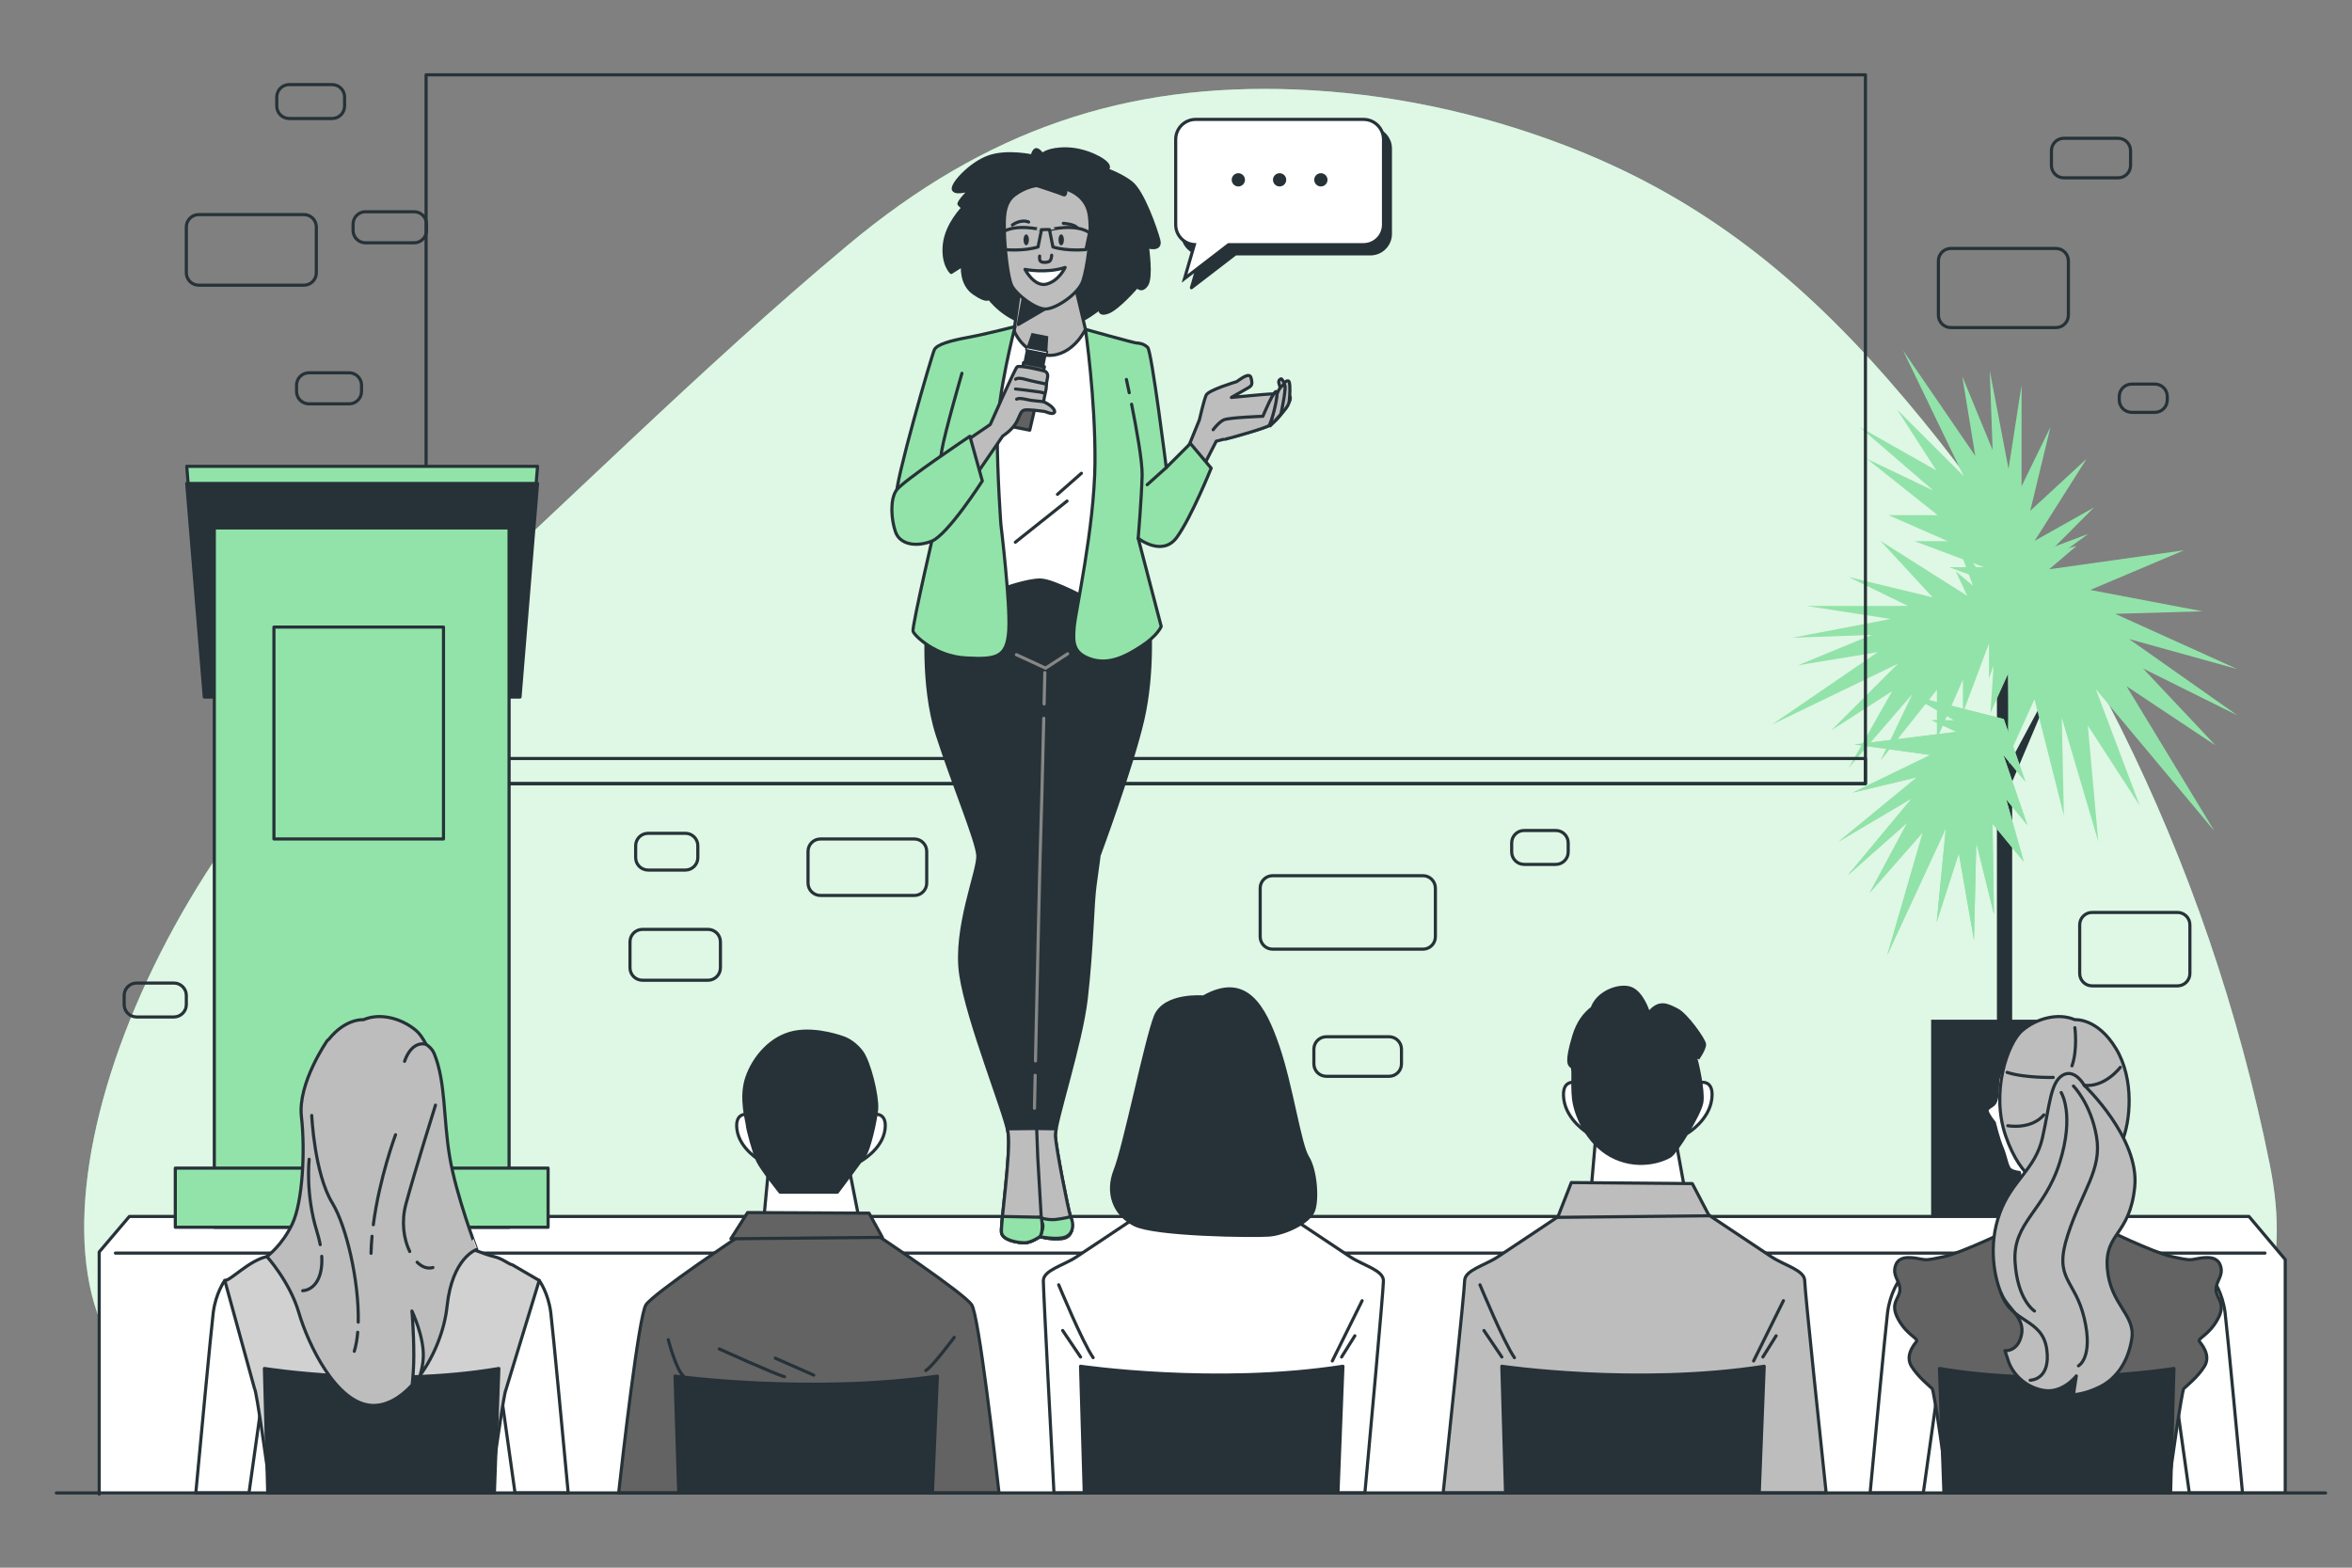 <?xml version="1.0" encoding="utf-8"?>
<!-- Generator: Adobe Illustrator 27.5.0, SVG Export Plug-In . SVG Version: 6.00 Build 0)  -->
<svg version="1.1" xmlns="http://www.w3.org/2000/svg" xmlns:xlink="http://www.w3.org/1999/xlink" x="0px" y="0px"
	 viewBox="0 0 750 500" style="enable-background:new 0 0 750 500;" xml:space="preserve">
<rect x="0" y="0" width="750" height="500" fill="#808080" stroke="none"/>
<g id="Background_Simple">
	<g>
		<path style="fill:#92E3A9;" d="M676.463,232.589c-20.231-40.723-45.177-78.116-74.005-111.106
			C571.35,85.885,539.639,61.819,498.73,46.245c-27.697-10.545-56.587-16.579-85.608-17.7
			c-53.965-2.085-98.479,12.602-142.812,49.656c-47.529,39.726-91.868,84.683-138.184,126.402
			c-4.834,4.355-9.688,8.678-14.567,12.959C36.78,288.434-2.455,414.325,52.166,445.099h628.534c0,0,57.172-3.454,43.082-73.671
			C713.92,322.279,697.819,275.579,676.463,232.589z"/>
		<path style="opacity:0.7;fill:#FFFFFF;" d="M676.463,232.589c-20.231-40.723-45.177-78.116-74.005-111.106
			C571.35,85.885,539.639,61.819,498.73,46.245c-27.697-10.545-56.587-16.579-85.608-17.7
			c-53.965-2.085-98.479,12.602-142.812,49.656c-47.529,39.726-91.868,84.683-138.184,126.402
			c-4.834,4.355-9.688,8.678-14.567,12.959C36.78,288.434-2.455,414.325,52.166,445.099h628.534c0,0,57.172-3.454,43.082-73.671
			C713.92,322.279,697.819,275.579,676.463,232.589z"/>
	</g>
</g>
<g id="Plant">
	<g>
		<rect x="615.794" y="325.228" style="fill:#263238;" width="47.527" height="63.37"/>
		<polygon style="fill:#263238;" points="636.777,196.149 636.777,334.846 641.635,329.988 641.635,249.321 656.677,213.765 
			640.702,243.586 640.102,200.543 		"/>
		<g>
			<polygon style="fill:#92E3A9;" points="627.316,190.039 599.653,172.518 616.251,190.5 589.51,184.045 608.413,193.266 
				576.139,193.266 602.88,197.415 571.529,203.409 596.887,202.487 573.373,212.169 598.731,208.02 565.074,231.073 
				605.186,211.708 583.977,232.917 603.341,220.468 589.51,244.904 609.796,221.391 599.653,242.599 617.634,220.007 
				617.634,235.683 625.933,216.78 625.933,227.384 634.232,205.253 634.232,216.319 640.102,200.543 641.609,196.493 
				623.628,172.057 629.161,186.811 623.628,182.201 			"/>
			<polygon style="fill:#92E3A9;" points="623.817,233.413 591.321,237.448 615.562,240.797 590.807,252.793 611.265,247.911 
				586.335,268.408 609.626,254.63 589.215,279.171 608.217,262.354 596.203,284.766 613.155,265.457 601.797,304.639 
				620.484,264.207 617.57,294.058 624.623,272.144 629.457,299.804 630.194,268.757 635.828,291.582 635.37,262.711 
				645.326,274.82 639.731,254.948 646.466,263.139 638.822,240.774 645.849,249.321 640.365,233.407 638.956,229.322 
				609.548,221.866 623.192,229.749 615.99,229.701 			"/>
			<polygon style="fill:#92E3A9;" points="623.817,233.413 591.321,237.448 615.562,240.797 590.807,252.793 611.265,247.911 
				586.335,268.408 609.626,254.63 589.215,279.171 608.217,262.354 596.203,284.766 613.155,265.457 601.797,304.639 
				620.484,264.207 617.57,294.058 624.623,272.144 629.457,299.804 630.194,268.757 635.828,291.582 635.37,262.711 
				645.326,274.82 639.731,254.948 646.466,263.139 638.822,240.774 645.849,249.321 640.365,233.407 638.956,229.322 
				609.548,221.866 623.192,229.749 615.99,229.701 			"/>
			<polygon style="fill:#92E3A9;" points="653.432,181.561 696.388,175.521 666.536,188.16 702.336,194.971 674.486,195.779 
				713.439,213.402 678.897,203.808 713.465,228.162 683.362,213.202 706.456,237.728 678.115,218.873 706.15,265.075 
				668.311,219.8 682.328,256.979 665.753,231.38 669.104,268.426 657.459,228.969 658.121,260.105 648.754,223.019 
				640.194,241.939 640.5,214.592 634.709,227.391 636.777,196.149 630.735,209.504 632.264,187.258 632.657,181.548 
				667.703,161.873 652.969,176.659 662.164,174.115 			"/>
			<polygon style="fill:#92E3A9;" points="647.856,173.992 665.376,146.329 647.394,162.927 653.849,136.186 644.628,155.089 
				644.628,122.815 640.479,149.556 634.485,118.204 635.407,143.563 625.725,120.049 629.874,145.407 606.821,111.75 
				626.186,151.862 604.977,130.653 617.426,150.018 592.99,136.186 616.504,156.472 595.295,146.329 617.887,164.31 
				602.211,164.31 621.114,172.609 610.51,172.609 632.641,180.908 621.575,180.908 637.351,186.778 641.401,188.285 
				665.837,170.304 651.083,175.837 655.693,170.304 			"/>
		</g>
	</g>
</g>
<g id="Stage">
	<g>
		<polyline style="fill:#FFFFFF;stroke:#263238;stroke-linecap:round;stroke-linejoin:round;stroke-miterlimit:10;" points="
			31.635,476.542 31.635,399.297 41.243,387.982 717.155,387.982 728.713,401.721 728.713,475.665 		"/>
		
			<line style="fill:none;stroke:#263238;stroke-linecap:round;stroke-linejoin:round;stroke-miterlimit:10;" x1="36.805" y1="399.662" x2="722.243" y2="399.662"/>
	</g>
</g>
<g id="Bricks">
	<g>
		<path style="fill:none;stroke:#263238;stroke-linecap:round;stroke-linejoin:round;stroke-miterlimit:10;" d="M655.603,104.478
			h-33.531c-2.187,0-3.96-1.773-3.96-3.96V83.207c0-2.187,1.773-3.96,3.96-3.96h33.531c2.187,0,3.96,1.773,3.96,3.96v17.311
			C659.563,102.705,657.79,104.478,655.603,104.478z"/>
		<path style="fill:none;stroke:#263238;stroke-linecap:round;stroke-linejoin:round;stroke-miterlimit:10;" d="M675.427,56.718
			h-17.311c-2.187,0-3.96-1.773-3.96-3.96v-4.695c0-2.187,1.773-3.96,3.96-3.96h17.311c2.187,0,3.96,1.773,3.96,3.96v4.695
			C679.388,54.945,677.615,56.718,675.427,56.718z"/>
		<path style="fill:none;stroke:#263238;stroke-linecap:round;stroke-linejoin:round;stroke-miterlimit:10;" d="M687.142,131.511
			h-7.398c-2.187,0-3.96-1.773-3.96-3.96v-1.091c0-2.187,1.773-3.96,3.96-3.96h7.398c2.187,0,3.96,1.773,3.96,3.96v1.091
			C691.102,129.738,689.329,131.511,687.142,131.511z"/>
		<path style="fill:none;stroke:#263238;stroke-linecap:round;stroke-linejoin:round;stroke-miterlimit:10;" d="M453.752,302.724
			h-47.949c-2.187,0-3.96-1.773-3.96-3.96v-15.508c0-2.187,1.773-3.96,3.96-3.96h47.949c2.187,0,3.96,1.773,3.96,3.96v15.508
			C457.712,300.951,455.939,302.724,453.752,302.724z"/>
		<path style="fill:none;stroke:#263238;stroke-linecap:round;stroke-linejoin:round;stroke-miterlimit:10;" d="M496.104,275.691
			h-10.102c-2.187,0-3.96-1.773-3.96-3.96v-2.893c0-2.187,1.773-3.96,3.96-3.96h10.102c2.187,0,3.96,1.773,3.96,3.96v2.893
			C500.065,273.918,498.292,275.691,496.104,275.691z"/>
		<path style="fill:none;stroke:#263238;stroke-linecap:round;stroke-linejoin:round;stroke-miterlimit:10;" d="M442.938,343.275
			h-20.014c-2.187,0-3.96-1.773-3.96-3.96v-4.695c0-2.187,1.773-3.96,3.96-3.96h20.014c2.187,0,3.96,1.773,3.96,3.96v4.695
			C446.898,341.502,445.125,343.275,442.938,343.275z"/>
		<path style="fill:none;stroke:#263238;stroke-linecap:round;stroke-linejoin:round;stroke-miterlimit:10;" d="M291.55,285.603
			h-29.926c-2.187,0-3.96-1.773-3.96-3.96v-10.102c0-2.187,1.773-3.96,3.96-3.96h29.926c2.187,0,3.96,1.773,3.96,3.96v10.102
			C295.51,283.83,293.737,285.603,291.55,285.603z"/>
		<path style="fill:none;stroke:#263238;stroke-linecap:round;stroke-linejoin:round;stroke-miterlimit:10;" d="M225.768,312.637
			h-20.915c-2.187,0-3.96-1.773-3.96-3.96v-8.299c0-2.187,1.773-3.96,3.96-3.96h20.915c2.187,0,3.96,1.773,3.96,3.96v8.299
			C229.728,310.864,227.955,312.637,225.768,312.637z"/>
		<path style="fill:none;stroke:#263238;stroke-linecap:round;stroke-linejoin:round;stroke-miterlimit:10;" d="M218.559,277.493
			h-11.904c-2.187,0-3.96-1.773-3.96-3.96v-3.794c0-2.187,1.773-3.96,3.96-3.96h11.904c2.187,0,3.96,1.773,3.96,3.96v3.794
			C222.519,275.72,220.746,277.493,218.559,277.493z"/>
		<path style="fill:none;stroke:#263238;stroke-linecap:round;stroke-linejoin:round;stroke-miterlimit:10;" d="M111.326,128.808
			H98.52c-2.187,0-3.96-1.773-3.96-3.96v-1.992c0-2.187,1.773-3.96,3.96-3.96h12.805c2.187,0,3.96,1.773,3.96,3.96v1.992
			C115.286,127.035,113.513,128.808,111.326,128.808z"/>
		<path style="fill:none;stroke:#263238;stroke-linecap:round;stroke-linejoin:round;stroke-miterlimit:10;" d="M96.908,90.961
			H63.377c-2.187,0-3.96-1.773-3.96-3.96V72.393c0-2.187,1.773-3.96,3.96-3.96h33.531c2.187,0,3.96,1.773,3.96,3.96v14.607
			C100.868,89.188,99.095,90.961,96.908,90.961z"/>
		<path style="fill:none;stroke:#263238;stroke-linecap:round;stroke-linejoin:round;stroke-miterlimit:10;" d="M132.051,77.444
			h-15.508c-2.187,0-3.96-1.773-3.96-3.96v-1.992c0-2.187,1.773-3.96,3.96-3.96h15.508c2.187,0,3.96,1.773,3.96,3.96v1.992
			C136.012,75.671,134.239,77.444,132.051,77.444z"/>
		<path style="fill:none;stroke:#263238;stroke-linecap:round;stroke-linejoin:round;stroke-miterlimit:10;" d="M105.919,37.795
			H92.213c-2.187,0-3.96-1.773-3.96-3.96v-2.893c0-2.187,1.773-3.96,3.96-3.96h13.706c2.187,0,3.96,1.773,3.96,3.96v2.893
			C109.879,36.022,108.106,37.795,105.919,37.795z"/>
		<path style="fill:none;stroke:#263238;stroke-linecap:round;stroke-linejoin:round;stroke-miterlimit:10;" d="M55.456,324.351
			H43.552c-2.187,0-3.96-1.773-3.96-3.96v-2.893c0-2.187,1.773-3.96,3.96-3.96h11.904c2.187,0,3.96,1.773,3.96,3.96v2.893
			C59.416,322.578,57.643,324.351,55.456,324.351z"/>
		<path style="fill:none;stroke:#263238;stroke-linecap:round;stroke-linejoin:round;stroke-miterlimit:10;" d="M694.351,314.439
			h-27.223c-2.187,0-3.96-1.773-3.96-3.96V294.97c0-2.187,1.773-3.96,3.96-3.96h27.223c2.187,0,3.96,1.773,3.96,3.96v15.508
			C698.311,312.666,696.538,314.439,694.351,314.439z"/>
	</g>
</g>
<g id="Speech_Bubble">
	<g>
		<path style="fill:#263238;stroke:#263238;stroke-linecap:round;stroke-linejoin:round;stroke-miterlimit:10;" d="M436.991,41.016
			h-53.514c-3.522,0-6.377,2.855-6.377,6.377v27.195c0,3.382,2.636,6.142,5.964,6.356l-3.144,10.83l14.052-10.81h43.019
			c3.522,0,6.377-2.855,6.377-6.377V47.393C443.368,43.871,440.513,41.016,436.991,41.016z"/>
		<path style="fill:#FFFFFF;stroke:#263238;stroke-miterlimit:10;" d="M434.793,38.085h-53.514c-3.522,0-6.377,2.855-6.377,6.377
			v27.195c0,3.382,2.636,6.142,5.964,6.356l-3.144,10.83l14.052-10.81h43.019c3.522,0,6.377-2.855,6.377-6.377V44.462
			C441.17,40.94,438.315,38.085,434.793,38.085z"/>
		<g>
			<path style="fill:#263238;" d="M396.991,57.355c0,1.168-0.947,2.115-2.115,2.115s-2.115-0.947-2.115-2.115
				c0-1.168,0.947-2.115,2.115-2.115S396.991,56.187,396.991,57.355z"/>
			<path style="fill:#263238;" d="M410.151,57.355c0,1.168-0.947,2.115-2.115,2.115c-1.168,0-2.115-0.947-2.115-2.115
				c0-1.168,0.947-2.115,2.115-2.115C409.204,55.24,410.151,56.187,410.151,57.355z"/>
			<path style="fill:#263238;" d="M423.31,57.355c0,1.168-0.947,2.115-2.115,2.115s-2.115-0.947-2.115-2.115
				c0-1.168,0.947-2.115,2.115-2.115S423.31,56.187,423.31,57.355z"/>
		</g>
	</g>
</g>
<g id="Board">
	<g>
		
			<rect x="135.87" y="23.853" style="fill:none;stroke:#263238;stroke-linecap:round;stroke-linejoin:round;stroke-miterlimit:10;" width="458.977" height="226.079"/>
		
			<rect x="135.87" y="241.923" style="fill:none;stroke:#263238;stroke-linecap:round;stroke-linejoin:round;stroke-miterlimit:10;" width="458.977" height="8.008"/>
	</g>
</g>
<g id="Podium">
	<g>
		<polygon style="fill:#92E3A9;stroke:#263238;stroke-linecap:round;stroke-linejoin:round;stroke-miterlimit:10;" points="
			165.822,217.402 65.141,217.402 59.548,148.737 171.415,148.737 		"/>
		<polygon style="fill:#263238;stroke:#263238;stroke-linecap:round;stroke-linejoin:round;stroke-miterlimit:10;" points="
			165.822,222.311 65.141,222.311 59.548,154.191 171.415,154.191 		"/>
		
			<rect x="68.338" y="168.388" style="fill:#92E3A9;stroke:#263238;stroke-linecap:round;stroke-linejoin:round;stroke-miterlimit:10;" width="93.999" height="223.028"/>
		
			<rect x="87.351" y="199.997" style="fill:none;stroke:#263238;stroke-linecap:round;stroke-linejoin:round;stroke-miterlimit:10;" width="54.067" height="67.584"/>
		
			<rect x="55.9" y="372.561" style="fill:#92E3A9;stroke:#263238;stroke-linecap:round;stroke-linejoin:round;stroke-miterlimit:10;" width="118.876" height="18.854"/>
	</g>
</g>
<g id="Character_6">
	<g>
		<path style="fill:#263238;stroke:#263238;stroke-linecap:round;stroke-linejoin:round;stroke-miterlimit:10;" d="M329.237,49.773
			c0,0-7.955-1.808-13.861,0.241c-5.906,2.049-12.173,8.919-11.33,10.486c0.844,1.567,5.424-0.12,5.424-0.12
			s-4.218,4.219-3.616,4.821c0.603,0.603,1.205,1.085,1.205,1.085s-5.183,5.183-5.906,11.571c-0.723,6.388,2.169,9.04,2.169,9.04
			l3.616-2.29c0,0-0.723,5.906,3.616,8.919c4.339,3.013,4.821,1.567,4.821,1.567s5.183,7.111,13.62,8.317
			c8.437,1.205,13.138,0.241,16.271-1.446c3.134-1.687,5.544-3.736,5.544-3.736s-0.723,2.531,2.531,1.326s9.281-8.196,9.281-8.196
			s1.326,1.928,3.013-0.482c1.687-2.411,0.241-12.174,0.241-12.174s4.58,1.446,3.616-2.17c-0.964-3.616-5.062-15.428-8.799-18.32
			s-9.401-4.701-9.401-4.701s2.772,1.085,2.049-0.723c-0.723-1.808-7.111-5.183-13.138-5.303c-6.027-0.12-7.834,1.808-7.834,1.808
			s-1.567-2.29-2.411-1.326C329.116,48.93,329.237,49.773,329.237,49.773z"/>
		<path style="fill:none;stroke:#263238;stroke-linecap:round;stroke-linejoin:round;stroke-miterlimit:10;" d="M319.072,72.743
			c0,0-1.754,0.585-1.461,3.069c0.292,2.485,2.704,6.358,2.704,6.358L319.072,72.743z"/>
		<path style="fill:none;stroke:#263238;stroke-linecap:round;stroke-linejoin:round;stroke-miterlimit:10;" d="M347.936,72.67
			c0,0,2.265-0.292,2.046,2.85c-0.219,3.142-2.338,7.161-2.338,7.161L347.936,72.67z"/>
		<g>
			<path style="fill:#263238;stroke:#263238;stroke-linecap:round;stroke-linejoin:round;stroke-miterlimit:10;" d="
				M295.579,197.817c0,0-1.829,20.591,3.292,36.541c5.122,15.949,12.594,33.589,12.935,38.443
				c0.342,4.854-7.635,23.221-5.441,38.057c2.194,14.836,14.16,44.146,15.1,50.422c0.939,6.277-2.432,29.214-2.114,31.782
				c0.318,2.568,5.391,3.33,7.432,3.31c2.041-0.021,4.826-1.957,4.826-1.957s3.669,1.083,7.092,0.6
				c3.424-0.482,3.618-3.844,2.671-6.97c-0.947-3.126-4.566-21.68-4.836-25.708c-0.27-4.029,8.166-29.302,9.836-43.774
				c1.889-16.369,1.974-30.257,2.827-36.313c0.852-6.056,1.275-9.42,1.275-9.42s10.454-28.102,13.955-43.368
				c3.5-15.266,2.189-31.602,2.175-32.946c-0.014-1.344-4.966-16.076-4.966-16.076l-62.18-0.493L295.579,197.817z"/>
			<path style="fill:#BDBDBD;stroke:#263238;stroke-linecap:round;stroke-linejoin:round;stroke-miterlimit:10;" d="
				M336.538,362.337c-0.032-0.482,0.063-1.275,0.253-2.31l-6.221-0.094l-9.362,0.094c0.115,0.479,0.206,0.906,0.258,1.252
				c0.939,6.277-2.432,29.214-2.114,31.782c0.318,2.568,5.391,3.33,7.432,3.31s4.826-1.957,4.826-1.957s3.669,1.083,7.092,0.6
				c3.424-0.483,3.618-3.844,2.671-6.97C340.427,384.92,336.808,366.366,336.538,362.337z"/>
			<path style="fill:#92E3A9;stroke:#263238;stroke-linecap:round;stroke-linejoin:round;stroke-miterlimit:10;" d="
				M341.374,388.046c0,0-2.206,0.62-4.799,0.9c-2.593,0.28-5.33-0.709-5.33-0.709s1.314,1.513,1.327,2.785
				c0.013,1.272-0.961,3.394-0.961,3.394s5.551,1.139,8.137,0.095C342.333,393.467,342.571,390.234,341.374,388.046z"/>
			<path style="fill:#92E3A9;stroke:#263238;stroke-linecap:round;stroke-linejoin:round;stroke-miterlimit:10;" d="
				M332.024,388.228l-12.352-0.246c-0.251,2.564-0.398,4.445-0.32,5.08c0.318,2.568,5.391,3.33,7.432,3.31s4.826-1.957,4.826-1.957
				C332.931,392.444,332.024,388.228,332.024,388.228z"/>
			<polyline style="fill:#BDBDBD;stroke:#263238;stroke-linecap:round;stroke-linejoin:round;stroke-miterlimit:10;" points="
				330.57,359.934 330.919,369.16 332.024,388.228 			"/>
			<path style="fill:none;stroke:#878787;stroke-linecap:round;stroke-linejoin:round;stroke-miterlimit:10;" d="M332.942,224.522
				c0.141-5.911,0.237-10,0.237-10"/>
			<path style="fill:none;stroke:#878787;stroke-linecap:round;stroke-linejoin:round;stroke-miterlimit:10;" d="M330.192,338.373
				c0.519-23.933,1.49-68.169,1.635-70.873c0.128-2.389,0.649-23.572,1.006-38.416"/>
			<path style="fill:none;stroke:#878787;stroke-linecap:round;stroke-linejoin:round;stroke-miterlimit:10;" d="M329.867,353.47
				c0,0,0.088-4.101,0.227-10.514"/>
			<polyline style="fill:none;stroke:#878787;stroke-linecap:round;stroke-linejoin:round;stroke-miterlimit:10;" points="
				324.11,208.805 333.415,213.106 340.442,208.522 			"/>
		</g>
		<g>
			<path style="fill:#FFFFFF;stroke:#263238;stroke-linecap:round;stroke-linejoin:round;stroke-miterlimit:10;" d="M317.75,106.282
				c0,0,11.953-3.244,18.271-2.903c6.318,0.341,11.27,2.561,11.27,2.561s2.903,12.295,3.586,26.98
				c0.683,14.685-1.195,46.446-1.878,51.227c-0.683,4.781-1.025,7.513-1.025,7.513s-11.782-6.489-16.051-6.66
				c-4.269-0.171-12.978,3.074-12.978,3.074s-3.415-23.394-3.927-39.103c-0.512-15.71,0.854-38.42,0.854-38.42L317.75,106.282z"/>
			
				<line style="fill:none;stroke:#263238;stroke-linecap:round;stroke-linejoin:round;stroke-miterlimit:10;" x1="323.771" y1="172.932" x2="340.255" y2="159.805"/>
			
				<line style="fill:none;stroke:#263238;stroke-linecap:round;stroke-linejoin:round;stroke-miterlimit:10;" x1="344.835" y1="150.952" x2="337.203" y2="157.668"/>
		</g>
		<path style="fill:#BDBDBD;stroke:#263238;stroke-linecap:round;stroke-linejoin:round;stroke-miterlimit:10;" d="M325.036,93.283
			l-1.69,12.2c0,0,2.94,7.643,10.877,7.864c7.937,0.221,11.906-8.305,11.906-8.305l-3.013-12.714L325.036,93.283z"/>
		<polygon style="fill:#263238;stroke:#263238;stroke-linecap:round;stroke-linejoin:round;stroke-miterlimit:10;" points="
			326.367,94.667 324.705,103.496 333.95,98.095 		"/>
		<g>
			<path style="fill:#BDBDBD;stroke:#263238;stroke-linecap:round;stroke-linejoin:round;stroke-miterlimit:10;" d="M330.646,59.186
				c0,0-3.504,0.275-7.144,3.022s-3.291,7.968-3.222,11.884c0.069,3.916,0.987,14.502,2.453,17.189
				c1.465,2.687,7.186,7.154,10.483,7.276c3.297,0.122,10.748-4.847,12.092-8.998c1.343-4.152,3.07-15.007,1.971-21.357
				c-1.099-6.35-7.449-7.937-7.449-7.937s0.244,2.32-0.733,1.832S330.646,59.186,330.646,59.186z"/>
			<path style="fill:none;stroke:#263238;stroke-linecap:round;stroke-linejoin:round;stroke-miterlimit:10;" d="M331.526,81.677
				c0,0-0.211,1.29,0.343,1.705c0.554,0.416,1.713,0.371,2.544,0.094c0.831-0.277,0.942-1.865,0.942-2.073"/>
			<path style="fill:#FFFFFF;stroke:#263238;stroke-linecap:round;stroke-linejoin:round;stroke-miterlimit:10;" d="M326.842,85.916
				c0,0,6.834,1.373,12.804-0.612c0,0-1.875,4.176-5.835,5.29C329.849,91.709,326.842,85.916,326.842,85.916z"/>
			<path style="fill:none;stroke:#263238;stroke-linecap:round;stroke-linejoin:round;stroke-miterlimit:10;" d="M322.843,71.742
				c0,0,2.584-1.964,5.167-0.93"/>
			<path style="fill:none;stroke:#263238;stroke-linecap:round;stroke-linejoin:round;stroke-miterlimit:10;" d="M339.067,71.225
				c0,0,3.514,0.207,4.444,1.447"/>
			<path style="fill:#263238;" d="M328.1,76.495c0,0.956-0.388,1.731-0.866,1.731c-0.478,0-0.866-0.775-0.866-1.731
				s0.388-1.731,0.866-1.731C327.713,74.764,328.1,75.539,328.1,76.495z"/>
			<path style="fill:#263238;" d="M339.266,76.495c0,0.962-0.39,1.741-0.871,1.741s-0.871-0.78-0.871-1.741s0.39-1.741,0.871-1.741
				S339.266,75.534,339.266,76.495z"/>
			<g>
				<path style="fill:none;stroke:#263238;stroke-linecap:round;stroke-linejoin:round;stroke-miterlimit:10;" d="M319.329,74.222
					l1.137,5.374c0,0,5.787,0.62,10.541-0.827l1.103-5.477C332.11,73.292,323.979,71.121,319.329,74.222z"/>
				<path style="fill:none;stroke:#263238;stroke-linecap:round;stroke-linejoin:round;stroke-miterlimit:10;" d="M347.438,74.222
					l-1.137,5.374c0,0-5.787,0.62-10.541-0.827l-1.103-5.477C334.657,73.292,342.788,71.121,347.438,74.222z"/>
				<path style="fill:none;stroke:#263238;stroke-linecap:round;stroke-linejoin:round;stroke-miterlimit:10;" d="M332.11,73.292
					c0,0,2.075-0.2,2.547,0"/>
			</g>
		</g>
		<g>
			<path style="fill:#92E3A9;stroke:#263238;stroke-linecap:round;stroke-linejoin:round;stroke-miterlimit:10;" d="M323.67,104.171
				c0,0-9.297,2.384-14.964,3.433c-5.667,1.049-9.906,2.234-10.745,3.913c-0.839,1.679-12.907,43.443-12.068,46.591
				c0.84,3.148,3.043,4.302,6.506,5.771c3.463,1.469,6.296,1.889,6.296,1.889s-7.975,34.209-7.555,35.573
				c0.42,1.364,7.136,7.975,16.79,8.5c9.654,0.525,13.222,0,13.746-8.815c0.525-8.814-2.518-33.789-2.518-33.789
				s-1.154-15.74-1.154-28.542C318.004,125.893,323.67,104.171,323.67,104.171z"/>
			<path style="fill:none;stroke:#263238;stroke-linecap:round;stroke-linejoin:round;stroke-miterlimit:10;" d="M306.737,119.061
				c0,0-5.549,19.154-6.444,24.703c-0.895,5.549-1.79,19.512-1.79,19.512"/>
		</g>
		<g>
			<polygon style="fill:#263238;" points="333.975,112.26 327.318,110.946 328.946,106.196 334.272,107.246 			"/>
			
				<rect x="326.83" y="111.26" transform="matrix(0.981 0.194 -0.194 0.981 28.253 -61.752)" style="fill:#263238;" width="6.786" height="4.976"/>
			<polygon style="fill:#616161;stroke:#263238;stroke-linecap:round;stroke-linejoin:round;stroke-miterlimit:10;" points="
				328.364,137.201 323.038,136.15 326.389,115.651 333.047,116.965 			"/>
			
				<rect x="327.237" y="111.306" transform="matrix(0.981 0.194 -0.194 0.981 27.865 -61.88)" style="fill:#FFFFFF;stroke:#263238;stroke-width:0.5;stroke-linecap:round;stroke-linejoin:round;stroke-miterlimit:10;" width="6.851" height="0.761"/>
		</g>
		<g>
			<path style="fill:#BDBDBD;stroke:#263238;stroke-linecap:round;stroke-linejoin:round;stroke-miterlimit:10;" d="
				M307.785,140.841l7.983-5.447c0,0,7.836-17.734,8.552-18.385c0.716-0.65,8.524,1.178,9.019,1.452
				c0.494,0.274,0.832,0.951,0.754,1.576c-0.079,0.625-0.34,1.861-0.34,1.861s-0.092,1.575-0.158,2.095
				c-0.065,0.521-0.47,2.056-0.522,2.473c-0.052,0.416-0.314,1.653-0.314,1.653s2.108,0.9,3.018,2.072
				c0.91,1.172,0.546,1.549-0.209,1.666c-0.755,0.117-2.043-0.574-2.564-0.64c-0.521-0.066-5.297-0.772-6.508-0.395
				c-1.211,0.376-1.355,2.368-2.789,4.514c-1.433,2.146-3.96,3.732-3.96,3.732l-9.069,13.243L307.785,140.841z"/>
			<path style="fill:none;stroke:#263238;stroke-linecap:round;stroke-linejoin:round;stroke-miterlimit:10;" d="M332.758,128.118
				c0,0-2.674-0.266-3.879-0.418c-1.204-0.151-3.801-0.988-4.693-0.386"/>
			<path style="fill:none;stroke:#263238;stroke-linecap:round;stroke-linejoin:round;stroke-miterlimit:10;" d="M323.832,124.057
				c0.157-0.031,6.53,0.77,7.729,0.972c1.198,0.202,1.574,0.453,1.574,0.453"/>
			<path style="fill:none;stroke:#263238;stroke-linecap:round;stroke-linejoin:round;stroke-miterlimit:10;" d="M333.514,122.471
				c0,0-5.068-1.045-6.542-1.486s-2.697-0.441-3.105-0.034"/>
		</g>
		<path style="fill:#92E3A9;stroke:#263238;stroke-linecap:round;stroke-linejoin:round;stroke-miterlimit:10;" d="M309.281,139.139
			l3.959,14.251c0,0-11.046,17.241-16.171,19.222c-5.125,1.981-10.126,0.977-11.507-2.948c-1.382-3.925-1.823-10.357,0.302-13.34
			C287.99,153.34,309.281,139.139,309.281,139.139z"/>
		<path style="fill:#BDBDBD;stroke:#263238;stroke-linecap:round;stroke-linejoin:round;stroke-miterlimit:10;" d="M378.52,143.585
			l3.938-9.667c0,0,1.432-6.265,2.148-7.876c0.716-1.611,9.129-4.117,9.667-4.296c0.537-0.179,4.117-3.401,4.654-1.253
			c0.537,2.148,0.358,2.506-1.253,3.401c-1.611,0.895-5.012,2.864-5.012,2.864s11.277-1.074,11.994-1.074
			c0.716,0,7.697-0.537,6.444,2.327c-1.253,2.864-4.117,6.444-6.444,7.697c-2.327,1.253-16.827,5.012-16.827,5.012l-4.296,8.413
			L378.52,143.585z"/>
		<path style="fill:#BDBDBD;stroke:#263238;stroke-linecap:round;stroke-linejoin:round;stroke-miterlimit:10;" d="M411.455,126.868
			c0,0-2.336-6.49-3.05-6.036s-0.779,0.909-0.454,1.882c0.324,0.973,1.622,4.997,1.622,5.192
			C409.573,128.101,411.325,129.399,411.455,126.868z"/>
		<path style="fill:#BDBDBD;stroke:#263238;stroke-linecap:round;stroke-linejoin:round;stroke-miterlimit:10;" d="M408.49,131.894
			c0,0,2.384-1.961,2.61-3.883c0.226-1.922,0.356-4.907,0.031-6.075s-1.906,0.117-1.634,0.772
			C409.768,123.363,408.509,130.69,408.49,131.894z"/>
		<path style="fill:#BDBDBD;stroke:#263238;stroke-linecap:round;stroke-linejoin:round;stroke-miterlimit:10;" d="M405.03,135.824
			c0,0,3.334-3.427,3.459-3.93c0.126-0.503,2.013-9.438,1.007-9.186c-1.007,0.252-2.139,2.013-2.391,3.523
			C406.854,127.741,405.03,135.824,405.03,135.824z"/>
		<path style="fill:#BDBDBD;stroke:#263238;stroke-linecap:round;stroke-linejoin:round;stroke-miterlimit:10;" d="M386.846,137.053
			c0,0,1.762-2.391,3.397-3.146c1.636-0.755,12.458-1.132,12.458-1.132s3.901-9.438,4.404-7.676
			c0.503,1.762-1.755,9.894-2.45,10.609c-0.695,0.716-11.643,3.861-13.908,4.365"/>
		<g>
			<path style="fill:#92E3A9;stroke:#263238;stroke-linecap:round;stroke-linejoin:round;stroke-miterlimit:10;" d="
				M346.128,105.042c0,0,3.213,22.074,3.034,42.66c-0.179,20.586-6.265,47.616-6.623,52.271c-0.358,4.654-0.537,8.234,5.191,10.203
				c5.728,1.969,11.099-0.716,16.29-4.117c5.191-3.401,6.265-6.265,6.265-6.265l-7.339-28.104c0,0,7.697,6.086,12.352-0.358
				c4.654-6.444,10.92-22.018,10.92-22.018l-6.623-7.876l-7.697,7.697c0,0-4.654-37.055-5.907-38.308
				c-1.253-1.253-2.864-1.432-3.58-1.432C361.693,109.394,346.128,105.042,346.128,105.042z"/>
			
				<line style="fill:none;stroke:#263238;stroke-linecap:round;stroke-linejoin:round;stroke-miterlimit:10;" x1="371.896" y1="149.134" x2="365.798" y2="154.607"/>
			<path style="fill:none;stroke:#263238;stroke-linecap:round;stroke-linejoin:round;stroke-miterlimit:10;" d="M360.839,128.922
				c1.503,7.496,3.471,18.262,3.36,22.718c-0.179,7.16-1.253,20.049-1.253,20.049"/>
			<path style="fill:none;stroke:#263238;stroke-linecap:round;stroke-linejoin:round;stroke-miterlimit:10;" d="M359.187,121.03
				c0,0,0.366,1.655,0.901,4.22"/>
		</g>
	</g>
</g>
<g id="Character_5">
	<g>
		<path style="fill:#FFFFFF;stroke:#263238;stroke-linecap:round;stroke-linejoin:round;stroke-miterlimit:10;" d="M698.128,476.168
			l-5.703-40.667v-27.106h13.421c0,0,2.895,3.948,3.684,10.263c0.687,5.497,4.564,46.874,5.557,57.509H698.128z"/>
		<path style="fill:#FFFFFF;stroke:#263238;stroke-linecap:round;stroke-linejoin:round;stroke-miterlimit:10;" d="M596.339,476.168
			c0.994-10.635,4.87-52.012,5.557-57.509c0.79-6.316,3.684-10.263,3.684-10.263h13.421v27.106l-5.703,40.667H596.339z"/>
		<path style="fill:#636363;stroke:#263238;stroke-linecap:round;stroke-linejoin:round;stroke-miterlimit:10;" d="M707.162,420.764
			c-2.895,5.263-6.579,6.053-5.79,7.105c0.789,1.053,3.684,4.474,1.579,7.895c-2.105,3.421-5.79,6.316-6.579,7.105
			c-0.661,0.661-4.088,25.297-5.186,33.299h-69.892c-1.098-8.001-4.525-32.637-5.186-33.299c-0.789-0.789-4.474-3.684-6.579-7.105
			c-2.105-3.421,0.789-6.842,1.579-7.895c0.789-1.053-2.895-1.842-5.79-7.105c-2.895-5.263,0.526-6.579,0.526-9.474
			s-2.632-4.474-1.316-7.895c1.316-3.421,6.316-2.105,7.895-1.842c1.579,0.263,1.842,0.526,7.632-0.79
			c5.79-1.316,21.579-8.948,21.579-8.948l7.105-0.508v-1.071l7.5,0.536l7.5-0.536v1.071l7.105,0.508c0,0,15.79,7.632,21.579,8.948
			c5.79,1.316,6.053,1.053,7.632,0.79c1.579-0.263,6.579-1.579,7.895,1.842c1.316,3.421-1.316,5-1.316,7.895
			S710.057,415.501,707.162,420.764z"/>
		<path style="fill:#263238;stroke:#263238;stroke-linecap:round;stroke-linejoin:round;stroke-miterlimit:10;" d="M619.873,476.168
			l-1.419-39.701c36.248,6.215,74.761,0,74.761,0l-1.059,39.701H619.873z"/>
		<g>
			<path style="fill:#FFFFFF;stroke:#263238;stroke-linecap:round;stroke-linejoin:round;stroke-miterlimit:10;" d="
				M640.092,337.358c0,0-2.933,4.631-3.087,8.026c-0.154,3.396-0.154,5.711-1.235,6.792c-1.081,1.081-2.779,1.235-1.852,2.933
				c0.926,1.698,2.007,2.933,2.007,2.933s1.389,5.557,2.47,8.027s1.544,5.866,2.47,6.792c0.926,0.926,3.087,1.081,3.087,1.081
				l0.926,6.946l6.483-8.181l-6.329-38.898L640.092,337.358z"/>
			<path style="fill:#BDBDBD;stroke:#263238;stroke-linecap:round;stroke-linejoin:round;stroke-miterlimit:10;" d="M661.63,325.233
				c0,0,7.129-0.69,13.107,9.198c5.979,9.888,4.599,23.456,1.84,29.894c-2.759,6.439-8.968,14.027-16.557,15.177
				c-7.589,1.15-15.637-3.219-20.466-17.247s0.69-29.664,5.289-33.574C649.443,324.773,656.341,322.933,661.63,325.233z"/>
			<g>
				<path style="fill:#BDBDBD;stroke:#263238;stroke-linecap:round;stroke-linejoin:round;stroke-miterlimit:10;" d="
					M664.62,346.159c0,0,17.707,16.787,16.097,32.424c-1.61,15.637-9.658,14.487-8.738,25.985
					c0.92,11.498,8.968,14.717,7.818,22.306c-1.15,7.589-5.059,12.878-10.118,15.407c-5.059,2.529-8.508,2.529-8.508,2.529
					l0.92-5.979c0,0-4.369,5.749-10.578,4.599c-6.209-1.15-9.888-5.749-11.038-9.198c-1.15-3.449-1.15-3.449-1.15-3.449
					s4.139,0.46,5.289-5.059c1.15-5.519-4.369-8.278-6.439-13.107s-4.369-15.177-0.46-25.755
					c3.909-10.578,11.268-13.797,13.567-23.915c2.299-10.118,2.53-17.707,6.439-20.006C661.63,340.64,664.62,346.159,664.62,346.159
					z"/>
				<path style="fill:none;stroke:#263238;stroke-linecap:round;stroke-linejoin:round;stroke-miterlimit:10;" d="M662.78,435.612
					c0,0,4.829-2.529,1.84-15.177c-2.989-12.648-9.888-12.188-5.289-26.445c4.599-14.257,11.038-20.926,9.198-31.504
					c-1.84-10.578-7.359-16.097-7.359-16.097"/>
				<path style="fill:none;stroke:#263238;stroke-linecap:round;stroke-linejoin:round;stroke-miterlimit:10;" d="M647.373,440.211
					c0,0,6.669,0,5.289-9.888c-1.38-9.888-11.268-8.279-14.487-17.707"/>
				<path style="fill:none;stroke:#263238;stroke-linecap:round;stroke-linejoin:round;stroke-miterlimit:10;" d="M657.261,348.458
					c0,0,4.369,6.899-0.46,22.306s-14.947,19.086-14.257,31.504c0.69,12.418,6.209,15.867,6.209,15.867"/>
			</g>
			<path style="fill:none;stroke:#263238;stroke-linecap:round;stroke-linejoin:round;stroke-miterlimit:10;" d="M661.63,327.762
				c0,0,0.92,6.899-0.92,12.188"/>
			<path style="fill:none;stroke:#263238;stroke-linecap:round;stroke-linejoin:round;stroke-miterlimit:10;" d="M654.732,343.629
				c0,0-9.198,0.23-14.717-1.61"/>
			<path style="fill:none;stroke:#263238;stroke-linecap:round;stroke-linejoin:round;stroke-miterlimit:10;" d="M640.245,359.036
				c0,0,7.359,1.38,11.498-3.449"/>
			<path style="fill:none;stroke:#263238;stroke-linecap:round;stroke-linejoin:round;stroke-miterlimit:10;" d="M676.118,340.41
				c0,0-4.829,6.439-11.498,5.749"/>
		</g>
	</g>
</g>
<g id="Character_4">
	<g>
		<g>
			<path style="fill:#BDBDBD;stroke:#263238;stroke-linecap:round;stroke-linejoin:round;stroke-miterlimit:10;" d="
				M582.326,476.168c-1.37-12.92-6.842-64.705-6.842-67.662c0-3.38-6.356-4.859-10.527-7.606
				c-4.171-2.746-23.438-15.634-23.438-15.634l-20.26-0.634L501,385.267c0,0-19.266,12.888-23.437,15.634
				c-4.171,2.747-10.527,4.225-10.527,7.606c0,2.957-5.472,54.742-6.842,67.662H582.326z"/>
			<path style="fill:none;stroke:#263238;stroke-linecap:round;stroke-linejoin:round;stroke-miterlimit:10;" d="M471.928,409.774
				c0,0,7.606,18.381,10.986,23.24"/>
			
				<line style="fill:none;stroke:#263238;stroke-linecap:round;stroke-linejoin:round;stroke-miterlimit:10;" x1="473.195" y1="424.352" x2="478.9" y2="432.803"/>
			
				<line style="fill:none;stroke:#263238;stroke-linecap:round;stroke-linejoin:round;stroke-miterlimit:10;" x1="568.69" y1="414.845" x2="559.183" y2="434.07"/>
			
				<line style="fill:none;stroke:#263238;stroke-linecap:round;stroke-linejoin:round;stroke-miterlimit:10;" x1="566.366" y1="426.042" x2="562.141" y2="432.803"/>
		</g>
		<polygon style="fill:#FFFFFF;stroke:#263238;stroke-linecap:round;stroke-linejoin:round;stroke-miterlimit:10;" points="
			508.799,363.135 507.167,381.898 537.677,381.898 534.414,363.951 		"/>
		<path style="fill:#FFFFFF;stroke:#263238;stroke-linecap:round;stroke-linejoin:round;stroke-miterlimit:10;" d="M502.925,345.38
			c0,0-5.129-1.71-4.274,5.129c0.855,6.838,7.693,10.898,7.693,10.898L502.925,345.38z"/>
		<path style="fill:#FFFFFF;stroke:#263238;stroke-linecap:round;stroke-linejoin:round;stroke-miterlimit:10;" d="M541.578,345.38
			c0,0,5.129-1.71,4.274,5.129c-0.855,6.838-7.693,10.898-7.693,10.898L541.578,345.38z"/>
		<path style="fill:#263238;stroke:#263238;stroke-linecap:round;stroke-linejoin:round;stroke-miterlimit:10;" d="M543.526,332.986
			c-0.214-1.496-5.77-9.402-8.761-10.898c-2.992-1.496-5.77-3.205-9.189,1.282c0,0-0.107-0.074-0.293-0.198
			c0.226-0.371,0.2-0.698,0.2-0.698s-1.865-5.738-5.308-7.173c-3.443-1.435-10.329,0.861-12.337,5.882
			c-0.051,0.126-0.074,0.223-0.115,0.338c-2.371,1.758-4.562,4.552-5.867,8.901c-2.564,8.548-1.496,9.189-0.641,9.83
			c0.855,0.641-0.214,7.052,0.855,11.967c1.068,4.915,4.915,13.462,13.035,17.095c8.12,3.633,15.599,0.641,17.523-0.641
			c1.923-1.282,9.402-13.249,10.043-17.095c0.641-3.846-1.709-13.249-1.709-13.249S543.74,334.482,543.526,332.986z"/>
		<polygon style="fill:#BDBDBD;stroke:#263238;stroke-linecap:round;stroke-linejoin:round;stroke-miterlimit:10;" points="
			501.056,377.166 496.712,388.26 545.018,387.771 539.632,377.492 		"/>
		<path style="fill:#263238;stroke:#263238;stroke-linecap:round;stroke-linejoin:round;stroke-miterlimit:10;" d="M560.979,476.168
			l1.585-40.408c-40.564,6.338-83.664,0-83.664,0l1.183,40.408H560.979z"/>
	</g>
</g>
<g id="Character_3">
	<g>
		<g>
			<path style="fill:#FFFFFF;stroke:#263238;stroke-linecap:round;stroke-linejoin:round;stroke-miterlimit:10;" d="
				M435.235,476.168c1.184-12.92,5.912-64.705,5.912-67.662c0-3.38-6.356-4.859-10.527-7.606
				c-4.171-2.746-23.437-15.634-23.437-15.634l-20.26-0.634l-20.26,0.634c0,0-19.266,12.888-23.437,15.634
				c-4.171,2.747-10.527,4.225-10.527,7.606c0,2.957,2.71,54.742,3.389,67.662H435.235z"/>
			<path style="fill:none;stroke:#263238;stroke-linecap:round;stroke-linejoin:round;stroke-miterlimit:10;" d="M337.591,409.774
				c0,0,7.606,18.381,10.986,23.24"/>
			
				<line style="fill:none;stroke:#263238;stroke-linecap:round;stroke-linejoin:round;stroke-miterlimit:10;" x1="338.859" y1="424.352" x2="344.563" y2="432.803"/>
			
				<line style="fill:none;stroke:#263238;stroke-linecap:round;stroke-linejoin:round;stroke-miterlimit:10;" x1="434.353" y1="414.845" x2="424.846" y2="434.07"/>
			
				<line style="fill:none;stroke:#263238;stroke-linecap:round;stroke-linejoin:round;stroke-miterlimit:10;" x1="432.029" y1="426.042" x2="427.804" y2="432.803"/>
		</g>
		<path style="fill:#263238;stroke:#263238;stroke-linecap:round;stroke-linejoin:round;stroke-miterlimit:10;" d="M426.642,476.168
			l1.585-40.408c-40.564,6.338-83.664,0-83.664,0l1.183,40.408H426.642z"/>
		<path style="fill:#263238;stroke:#263238;stroke-linecap:round;stroke-linejoin:round;stroke-miterlimit:10;" d="M383.75,317.985
			c0,0-12.412-1.095-15.333,6.206c-2.921,7.301-9.857,41.617-12.777,48.919c-2.921,7.301-0.365,14.238,6.206,17.523
			c6.571,3.286,37.602,3.651,42.713,3.286c5.111-0.365,12.777-4.016,14.238-7.666c1.46-3.651,0.73-13.142-1.825-17.158
			c-2.556-4.016-5.111-22.634-9.492-35.411C403.099,320.905,397.258,310.318,383.75,317.985z"/>
	</g>
</g>
<g id="Character_2">
	<g>
		<g>
			<path style="fill:#636363;stroke:#263238;stroke-linecap:round;stroke-linejoin:round;stroke-miterlimit:10;" d="
				M318.562,476.168c-1.246-11.136-6.456-56.678-8.706-60.006c-2.565-3.794-30.138-22.18-30.138-22.18l-21.802-0.875l-21.802,0.875
				c0,0-27.573,18.386-30.138,22.18c-2.25,3.328-7.46,48.87-8.706,60.006H318.562z"/>
			<g>
				<path style="fill:none;stroke:#263238;stroke-linecap:round;stroke-linejoin:round;stroke-miterlimit:10;" d="M229.359,430.226
					c0,0,17.864,8.114,20.797,8.852"/>
				
					<line style="fill:none;stroke:#263238;stroke-linecap:round;stroke-linejoin:round;stroke-miterlimit:10;" x1="247.223" y1="433.177" x2="259.488" y2="438.586"/>
				<path style="fill:none;stroke:#263238;stroke-linecap:round;stroke-linejoin:round;stroke-miterlimit:10;" d="M304.281,426.538
					c0,0-6.932,9.344-9.065,10.573"/>
				<path style="fill:none;stroke:#263238;stroke-linecap:round;stroke-linejoin:round;stroke-miterlimit:10;" d="M213.095,427.275
					c0,0,2.4,9.344,4.799,11.556"/>
			</g>
		</g>
		<polygon style="fill:#FFFFFF;stroke:#263238;stroke-linecap:round;stroke-linejoin:round;stroke-miterlimit:10;" points="
			245.151,371.929 243.52,389.232 274.029,389.232 270.766,372.681 		"/>
		<path style="fill:#FFFFFF;stroke:#263238;stroke-linecap:round;stroke-linejoin:round;stroke-miterlimit:10;" d="M239.277,355.555
			c0,0-5.129-1.577-4.274,4.73c0.855,6.306,7.693,10.05,7.693,10.05L239.277,355.555z"/>
		<path style="fill:#FFFFFF;stroke:#263238;stroke-linecap:round;stroke-linejoin:round;stroke-miterlimit:10;" d="M277.93,355.555
			c0,0,5.129-1.577,4.274,4.73c-0.855,6.306-7.693,10.05-7.693,10.05L277.93,355.555z"/>
		<polygon style="fill:#636363;stroke:#263238;stroke-linecap:round;stroke-linejoin:round;stroke-miterlimit:10;" points="
			238.386,386.729 233.065,395.099 281.371,394.648 277.114,386.929 		"/>
		<path style="fill:#263238;stroke:#263238;stroke-linecap:round;stroke-linejoin:round;stroke-miterlimit:10;" d="M297.331,476.168
			l1.585-37.264c-40.564,5.845-83.663,0-83.663,0l1.183,37.264H297.331z"/>
		<path style="fill:#263238;stroke:#263238;stroke-linecap:round;stroke-linejoin:round;stroke-miterlimit:10;" d="M268.935,331.006
			c0,0-8.346-3.207-15.648-1.764c-7.303,1.443-12.866,7.857-15.127,14.431s0.174,14.271,0.174,15.233
			c0,0.962,2.086,8.819,3.303,11.384s7.129,9.941,7.129,9.941h18.256c0,0,7.303-9.781,8.694-11.705
			c1.391-1.924,3.477-10.903,3.825-14.752c0.348-3.848-2.26-15.072-4.868-18.44C272.064,331.968,268.935,331.006,268.935,331.006z"
			/>
	</g>
</g>
<g id="Character_1">
	<g>
		<path style="fill:#FFFFFF;stroke:#263238;stroke-linecap:round;stroke-linejoin:round;stroke-miterlimit:10;" d="M79.399,476.168
			l5.703-40.667v-27.106H71.682c0,0-2.895,3.948-3.684,10.263c-0.687,5.497-4.564,46.874-5.557,57.509H79.399z"/>
		<path style="fill:#FFFFFF;stroke:#263238;stroke-linecap:round;stroke-linejoin:round;stroke-miterlimit:10;" d="M181.188,476.168
			c-0.993-10.635-4.87-52.012-5.557-57.509c-0.79-6.316-3.684-10.263-3.684-10.263h-13.421v27.106l5.703,40.667H181.188z"/>
		<path style="fill:#D1D1D1;stroke:#263238;stroke-linecap:round;stroke-linejoin:round;stroke-miterlimit:10;" d="M86.342,476.168
			h69.892c0.968-7.057,3.748-27.044,4.844-32.119l10.869-35.654l-8.592-5.009c-0.988-0.073-3.054-1.98-5.882-2.623
			c-5.789-1.316-21.579-8.948-21.579-8.948l-7.105-0.508v-1.071l-7.5,0.536l-7.5-0.536v1.071l-7.105,0.508
			c0,0-15.79,7.632-21.579,8.948c-5.79,1.316-11.842,7.895-13.421,7.632l9.474,34.474C81.816,443.531,85.244,468.167,86.342,476.168
			z"/>
		<path style="fill:#263238;stroke:#263238;stroke-linecap:round;stroke-linejoin:round;stroke-miterlimit:10;" d="M157.654,476.168
			l1.419-39.701c-36.248,6.215-74.761,0-74.761,0l1.059,39.701H157.654z"/>
		<g>
			<path style="fill:#BDBDBD;stroke:#263238;stroke-linecap:round;stroke-linejoin:round;stroke-miterlimit:10;" d="
				M143.389,368.914c-2.055-12.332-1.233-23.842-4.933-32.886c-0.48-1.172-1.389-2.148-2.6-2.96
				c-1.016-1.97-2.118-3.489-3.173-4.386c-4.599-3.909-11.498-5.749-16.787-3.449c0,0-5.64-0.539-11.095,6.3
				c-0.216,0.127-0.385,0.256-0.464,0.385c0,0-9.455,13.565-8.221,24.253c1.233,10.688,0.411,27.131-2.878,34.119
				c-3.288,6.988-8.136,10.474-8.136,10.474s7.314,8.024,10.191,17.89c2.878,9.866,11.921,29.186,23.431,29.597
				c4.516,0.161,8.919-2.435,12.699-6.523c0.276-2.503,0.531-5.784,0.531-9.395c0-7.856-0.604-14.202-0.604-14.202
				s3.928,8.159,3.626,14.806c-0.088,1.926-0.484,3.873-0.996,5.673c4.54-6.205,7.794-14.484,8.587-22.012
				c1.644-15.621,9.455-18.087,9.455-18.087S145.445,381.246,143.389,368.914z"/>
			<path style="fill:none;stroke:#263238;stroke-linecap:round;stroke-linejoin:round;stroke-miterlimit:10;" d="M114.067,424.914
				c-0.195,2.262-0.553,4.318-1.097,6.072"/>
			<path style="fill:none;stroke:#263238;stroke-linecap:round;stroke-linejoin:round;stroke-miterlimit:10;" d="M99.405,355.76
				c0,0,0.822,18.498,6.577,27.953c4.52,7.426,8.534,24.998,8.255,37.972"/>
			<path style="fill:none;stroke:#263238;stroke-linecap:round;stroke-linejoin:round;stroke-miterlimit:10;" d="M102.597,400.682
				c0.405,6.898-2.37,10.675-6.07,10.983"/>
			<path style="fill:none;stroke:#263238;stroke-linecap:round;stroke-linejoin:round;stroke-miterlimit:10;" d="M98.583,369.736
				c0,0-1.233,11.099,2.466,23.02c0.462,1.49,0.816,2.897,1.07,4.218"/>
			<path style="fill:none;stroke:#263238;stroke-linecap:round;stroke-linejoin:round;stroke-miterlimit:10;" d="M133.009,402.572
				c1.514,1.507,3.275,2.197,5.036,1.694"/>
			<path style="fill:none;stroke:#263238;stroke-linecap:round;stroke-linejoin:round;stroke-miterlimit:10;" d="M138.868,352.471
				c0,0-6.577,20.965-9.455,31.652c-1.48,5.498-0.676,11.106,1.238,15.031"/>
			<path style="fill:none;stroke:#263238;stroke-linecap:round;stroke-linejoin:round;stroke-miterlimit:10;" d="M118.632,394.297
				c-0.166,1.818-0.277,3.641-0.318,5.447"/>
			<path style="fill:none;stroke:#263238;stroke-linecap:round;stroke-linejoin:round;stroke-miterlimit:10;" d="M126.124,361.926
				c0,0-5.127,13.672-7.083,28.687"/>
			<path style="fill:none;stroke:#263238;stroke-linecap:round;stroke-linejoin:round;stroke-miterlimit:10;" d="M135.857,333.068
				c0,0-4.388-1.562-6.855,5.427"/>
		</g>
	</g>
</g>
<g id="Line">
	
		<line style="fill:none;stroke:#263238;stroke-linecap:round;stroke-linejoin:round;stroke-miterlimit:10;" x1="17.965" y1="476.168" x2="741.565" y2="476.168"/>
</g>
</svg>
